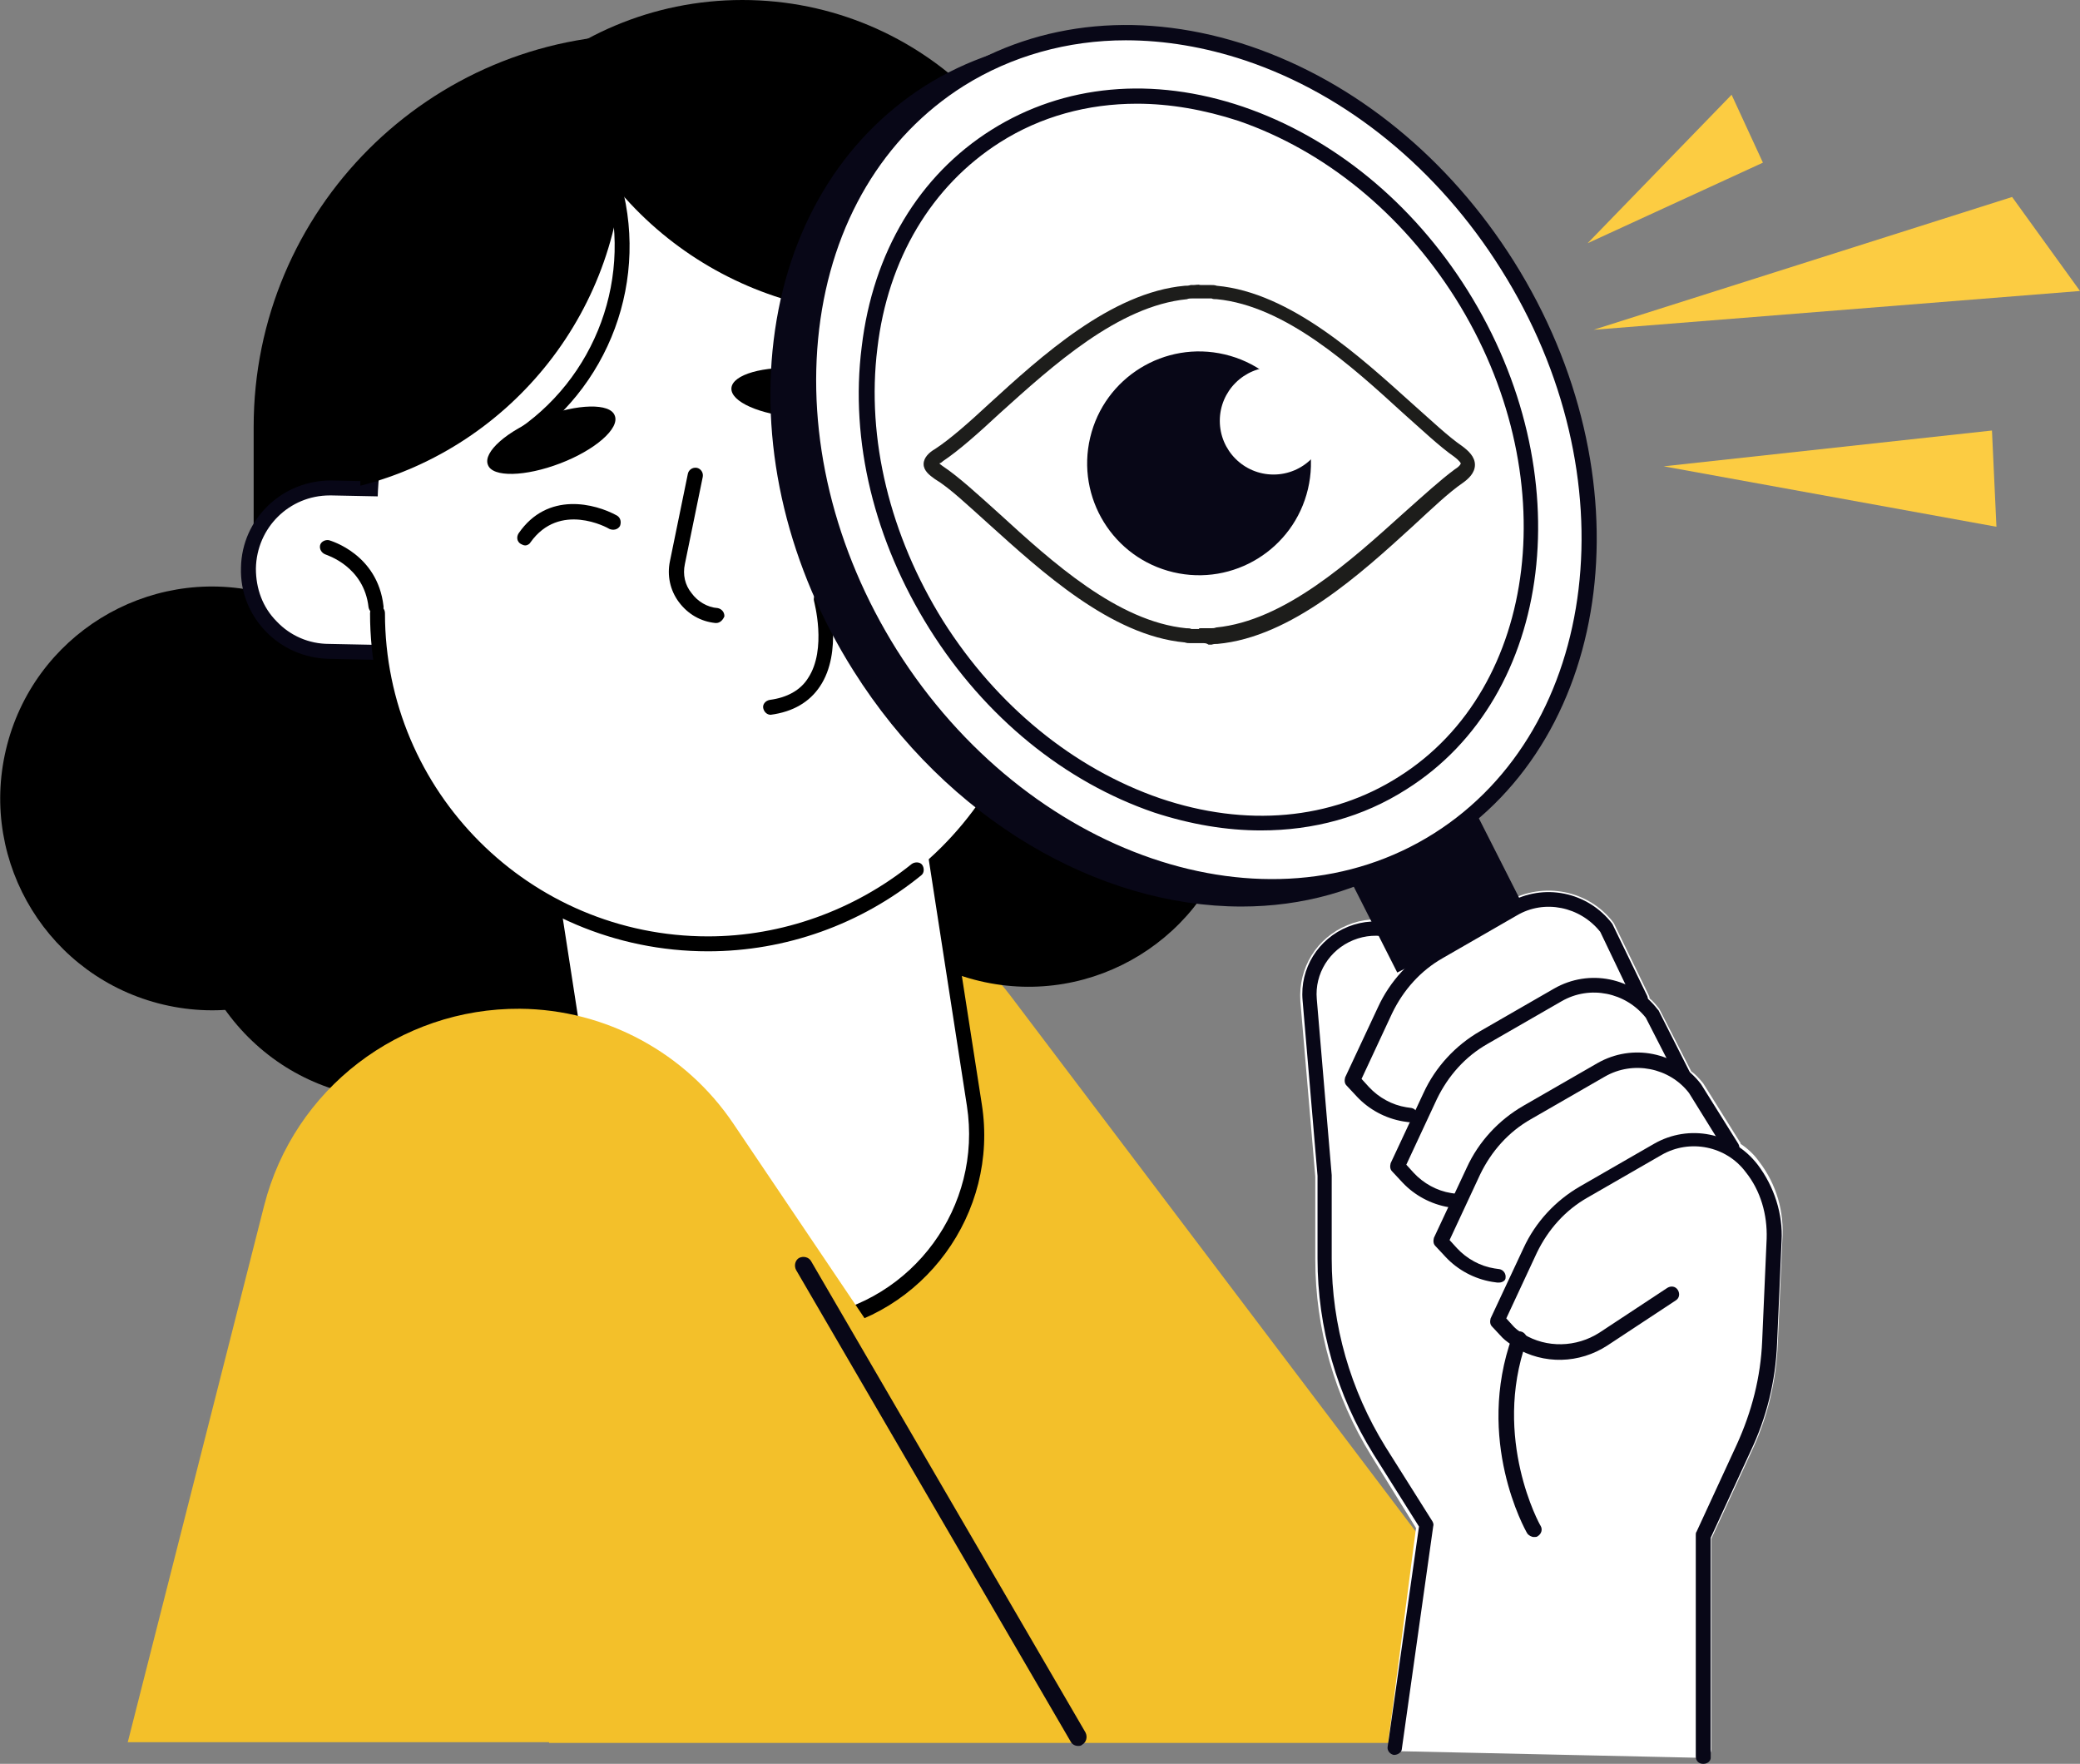 <svg xmlns="http://www.w3.org/2000/svg" xmlns:xlink="http://www.w3.org/1999/xlink" x="0px" y="0px" viewBox="0 0 278.8 236.4" style="enable-background:new 0 0 278.8 236.4;" xml:space="preserve"><rect x="0" y="0" width="278.8" height="236.4" fill="#808080" stroke="none"/><style type="text/css">	.st0{display:none;}	.st1{display:inline;}	.st2{fill:#F6F3E4;}	.st3{fill:#7CA0FC;}	.st4{fill:#1D1D1B;}	.st5{fill:#FFFFFF;}	.st6{fill:#080717;}	.st7{fill:#FFCF4B;}	.st8{fill:#FF9700;}	.st9{fill:#587BE1;}	.st10{fill:#FCCC42;}	.st11{fill:#FFBF0D;}	.st12{fill:#F3AA06;}	.st13{fill:#FECE40;}	.st14{fill:#10101A;}	.st15{fill:#23285C;}	.st16{fill:#282D33;}	.st17{fill:#FF7BAC;}	.st18{fill:#F3C02A;}	.st19{fill:#1F4142;}	.st20{fill:#FFCD00;}	.st21{fill:#FFA813;}	.st22{fill:#FFAB01;}	.st23{fill:#FFC910;}	.st24{fill:#B0C8F2;}</style><g id="Layer_4" class="st0">	<g class="st1">		<rect x="-20.3" y="0.1" class="st2" width="302.9" height="234.1"></rect>	</g></g><g id="Layer_2">	<g>		<path class="st18" d="M60.7,140.4l39.8-16.5c12.4-5.1,26.8-1.2,34.9,9.5l75.8,100.2H73.6L60.7,140.4z"></path>		<circle cx="157.5" cy="82.2" r="28.4"></circle>		<ellipse transform="matrix(0.23 -0.973 0.973 0.23 -82.215 110.031)" cx="28.4" cy="107" rx="28.4" ry="28.4"></ellipse>		<path d="M86.6,126.5L86.6,126.5c-29,0-52.6-23.5-52.6-52.6V57.2c0-29,23.5-52.6,52.6-52.6h0c29,0,52.6,23.5,52.6,52.6v16.7   C139.2,103,115.6,126.5,86.6,126.5z"></path>		<path d="M99.5,96.7L99.5,96.7c-24.2,0-43.9-19.6-43.9-43.9v-9C55.6,19.6,75.3,0,99.5,0h0c24.2,0,43.9,19.6,43.9,43.9v9   C143.3,77.1,123.7,96.7,99.5,96.7z"></path>		<g>			<path class="st5" d="M135.6,66.5l9.5-2.8c5.8-1.7,9.1-7.8,7.4-13.6v0c-1.7-5.8-7.8-9.1-13.6-7.4l-9.5,2.8    c-5.8,1.7-9.1,7.8-7.4,13.6l0,0C123.7,64.9,129.8,68.2,135.6,66.5z"></path>			<path class="st6" d="M132.4,67.9c-2,0-3.9-0.5-5.7-1.4c-2.8-1.5-4.9-4-5.8-7.1c-0.9-3.1-0.6-6.3,0.9-9.1c1.5-2.8,4-4.9,7.1-5.8    l9.5-2.8c3.1-0.9,6.3-0.6,9.1,0.9c2.8,1.5,4.9,4,5.8,7.1c1.9,6.3-1.7,13-8,14.9l-9.5,2.8l0,0C134.7,67.8,133.6,67.9,132.4,67.9z     M135.6,66.5L135.6,66.5L135.6,66.5z M142,43.2c-1,0-1.9,0.1-2.8,0.4l-9.5,2.8c-2.5,0.8-4.6,2.5-5.9,4.8c-1.3,2.3-1.5,5-0.8,7.6    c0.8,2.5,2.5,4.6,4.8,5.9c2.3,1.3,5,1.5,7.6,0.8l9.5-2.8c2.5-0.8,4.6-2.5,5.9-4.8c1.3-2.3,1.5-5,0.8-7.6    c-0.8-2.5-2.5-4.6-4.8-5.9C145.2,43.6,143.6,43.2,142,43.2z"></path>		</g>		<g>			<path class="st5" d="M53.9,87.5L44,87.3c-6-0.1-10.9-5.1-10.7-11.1l0,0c0.1-6,5.1-10.9,11.1-10.7l9.9,0.2    c6,0.1,10.9,5.1,10.7,11.1v0C64.9,82.8,59.9,87.6,53.9,87.5z"></path>			<path class="st6" d="M54.1,88.5c-0.1,0-0.1,0-0.2,0l-9.9-0.2c-3.2-0.1-6.2-1.4-8.4-3.7c-2.2-2.3-3.4-5.3-3.3-8.5    c0.1-6.6,5.6-11.8,12.2-11.7l9.9,0.2c6.6,0.1,11.8,5.6,11.7,12.2c-0.1,3.2-1.4,6.2-3.7,8.4C60.1,87.3,57.2,88.5,54.1,88.5z     M44.2,66.4c-5.4,0-9.8,4.3-9.9,9.8c0,2.7,0.9,5.2,2.8,7.1c1.8,1.9,4.3,3,7,3l9.9,0.2l0,0c2.7,0.1,5.2-0.9,7.1-2.8    c1.9-1.8,3-4.3,3-7c0.1-5.5-4.3-10-9.8-10.1l-9.9-0.2C44.3,66.4,44.2,66.4,44.2,66.4z"></path>		</g>		<ellipse transform="matrix(0.707 -0.707 0.707 0.707 -68.459 72.617)" cx="53.4" cy="118.9" rx="28.4" ry="28.4"></ellipse>		<ellipse transform="matrix(0.23 -0.973 0.973 0.23 5.141 214.155)" cx="137.9" cy="103.8" rx="28.4" ry="28.4"></ellipse>		<g>			<path class="st5" d="M109,177.6L109,177.6c-14.1,2.2-27.3-7.5-29.5-21.6l-9.8-63l51.1-7.9l9.8,63    C132.8,162.2,123.1,175.4,109,177.6z"></path>			<path d="M105,178.9c-5.7,0-11.1-1.8-15.8-5.2c-5.8-4.2-9.6-10.5-10.7-17.5l-9.8-63c0-0.3,0-0.5,0.2-0.7c0.2-0.2,0.4-0.4,0.7-0.4    l51.1-7.9c0.5-0.1,1.1,0.3,1.1,0.8l9.8,63c2.3,14.6-7.8,28.4-22.4,30.6C107.8,178.8,106.4,178.9,105,178.9z M70.9,93.8l9.6,62    c1,6.6,4.5,12.3,9.9,16.2c5.4,3.9,11.9,5.5,18.5,4.5c13.5-2.1,22.8-14.8,20.7-28.3l-9.6-62L70.9,93.8z"></path>		</g>		<path class="st5" d="M94.9,126.5L94.9,126.5c-24.5,0-44.3-19.8-44.3-44.3V68.1c0-24.5,19.8-44.3,44.3-44.3h0   c24.5,0,44.3,19.8,44.3,44.3v14.1C139.2,106.7,119.3,126.5,94.9,126.5z"></path>		<path d="M48.3,65.1L48.3,65.1c20.3-5.2,35.3-23.7,35.3-45.7v-0.1C63.3,24.6,48.3,43.1,48.3,65.1z"></path>		<g>			<path d="M68.9,60.1c-0.1,0-0.2,0-0.3-0.1c-0.3-0.1-0.5-0.3-0.6-0.6c-0.2-0.5,0.1-1.1,0.6-1.3C79.9,50.9,85.1,36.9,81,24l0.9-0.3    l1-0.3c4.4,13.9-1.2,28.9-13.5,36.6C69.3,60.1,69.1,60.1,68.9,60.1z"></path>		</g>		<path d="M132.2,40.2L132.2,40.2c-20.1,6-42.5-2.1-53.8-21l0-0.1C98.5,13.2,120.8,21.3,132.2,40.2z"></path>		<g>			<path d="M94.9,127.5c-25,0-45.3-20.3-45.3-45.3c0-0.6,0.4-1,1-1c0.6,0,1,0.4,1,1c0,23.9,19.4,43.3,43.3,43.3    c9.9,0,19.6-3.5,27.3-9.7c0.4-0.3,1.1-0.3,1.4,0.1c0.3,0.4,0.3,1.1-0.1,1.4C115.4,123.9,105.3,127.5,94.9,127.5z"></path>		</g>		<g>			<path d="M138.1,58.7c-0.5,0-0.9-0.3-1-0.8c-1.1-6.8,4.4-10.3,4.6-10.4c0.5-0.3,1.1-0.1,1.4,0.3c0.3,0.5,0.1,1.1-0.3,1.4    c-0.2,0.1-4.6,2.9-3.7,8.4c0.1,0.5-0.3,1.1-0.8,1.2C138.2,58.7,138.2,58.7,138.1,58.7z"></path>		</g>		<g>			<path d="M50.4,82.3c-0.5,0-0.9-0.4-1-0.9c-0.6-5.5-5.6-7-5.8-7.1c-0.5-0.2-0.8-0.7-0.7-1.2c0.1-0.5,0.7-0.8,1.2-0.7    c0.3,0.1,6.5,1.9,7.3,8.8c0.1,0.5-0.3,1-0.9,1.1C50.5,82.3,50.5,82.3,50.4,82.3z"></path>		</g>		<path d="M82.4,55.7c0.7,1.7-2.6,4.6-7.3,6.4c-4.7,1.8-9.1,1.9-9.7,0.2c-0.7-1.7,2.6-4.6,7.3-6.4C77.4,54.1,81.8,54,82.4,55.7z"></path>					<ellipse transform="matrix(6.858978e-02 -0.998 0.998 6.858978e-02 47.279 155.924)" cx="107.1" cy="52.6" rx="3.3" ry="9.1"></ellipse>		<g>			<path d="M70.4,73.1c-0.2,0-0.4-0.1-0.6-0.2c-0.5-0.3-0.6-0.9-0.3-1.4c3.9-5.7,10.3-4,13.2-2.4c0.5,0.3,0.6,0.9,0.4,1.4    c-0.3,0.5-0.9,0.6-1.4,0.4c-0.3-0.2-6.7-3.7-10.6,1.8C71,72.9,70.7,73.1,70.4,73.1z"></path>		</g>		<path d="M104.8,65c0.5,2.4,2.2,4.1,3.8,3.8c1.5-0.3,2.4-2.6,1.8-5c-0.5-2.4-2.2-4.1-3.8-3.8C105.1,60.3,104.2,62.6,104.8,65z"></path>		<g>			<path d="M96,83.5c0,0-0.1,0-0.1,0c-2-0.2-3.7-1.2-4.9-2.8c-1.2-1.6-1.6-3.6-1.2-5.5l2.4-11.7c0.1-0.5,0.6-0.9,1.2-0.8    c0.5,0.1,0.9,0.6,0.8,1.2l-2.4,11.7c-0.3,1.4,0,2.8,0.9,3.9c0.8,1.1,2.1,1.9,3.5,2c0.5,0.1,0.9,0.5,0.9,1.1    C96.9,83.1,96.5,83.5,96,83.5z"></path>		</g>		<g>			<path d="M103.3,95.8c-0.5,0-0.9-0.4-1-0.9c-0.1-0.5,0.3-1,0.9-1.1c2.3-0.3,4.1-1.3,5.1-2.9c2.6-3.9,0.8-10.3,0.8-10.4    c-0.1-0.5,0.2-1.1,0.7-1.2c0.5-0.1,1.1,0.2,1.2,0.7c0.1,0.3,2,7.4-1.1,12c-1.4,2.1-3.6,3.4-6.6,3.8    C103.3,95.8,103.3,95.8,103.3,95.8z"></path>		</g>		<polygon class="st10" points="213.6,44.2 269.7,26.4 278.8,39   "></polygon>		<polygon class="st10" points="223,62.5 267,57.7 267.6,70.6   "></polygon>		<polygon class="st10" points="212.8,32.6 232.1,12.7 236.3,21.8   "></polygon>		<path class="st5" d="M235.8,155.7c-0.7-1-1.6-1.8-2.5-2.4c0,0,0-0.1,0-0.1l-5-8c-0.5-0.6-1-1.2-1.6-1.6l-4.2-8.2   c0-0.1-0.1-0.1-0.1-0.2c-0.4-0.5-0.8-1-1.3-1.4c0-0.1,0-0.2-0.1-0.4l-4.6-9.5c0-0.1-0.1-0.1-0.1-0.2c-3.3-4.4-9.4-5.6-14.2-2.9   l-9.9,5.7c-0.1,0.1-0.2,0.1-0.3,0.2c-2.8-3.2-7.3-4.4-11.3-2.7c-4.1,1.7-6.6,5.7-6.3,10.2l2,23.5v11.1c0,9.3,2.6,18.4,7.5,26.3   l6,9.7l-3.7,28.5c0,0.3,0.1,0.7,0.3,1c0.2,0.3,0.5,0.4,0.9,0.4l40.9,0.9c0,0,0,0,0,0c0.3,0,0.6-0.1,0.8-0.3   c0.2-0.2,0.4-0.5,0.4-0.9l0-28.2l5.3-11.5c2.2-4.6,3.4-9.6,3.6-14.7l0.6-13.7C239.2,162.4,238.1,158.7,235.8,155.7z"></path>		<g>			<path class="st6" d="M189,150.4c-0.1,0-0.1,0-0.2,0l-0.7-0.1c-2.4-0.4-4.6-1.6-6.2-3.3l-1.4-1.5c-0.3-0.3-0.3-0.7-0.2-1.1    l4.4-9.4c1.6-3.5,4.3-6.4,7.6-8.3l9.9-5.7c4.7-2.7,10.6-1.5,13.9,2.8c0,0.1,0.1,0.1,0.1,0.2l4.6,9.5c0.2,0.5,0,1.1-0.5,1.3    c-0.5,0.2-1.1,0-1.3-0.5l-4.5-9.4c-2.7-3.4-7.5-4.4-11.2-2.2l-9.9,5.7c-3,1.7-5.3,4.3-6.8,7.4l-4.1,8.8l1,1.1    c1.3,1.4,3.1,2.4,5,2.7l0.7,0.1c0.5,0.1,0.9,0.6,0.8,1.2C189.9,150.1,189.5,150.4,189,150.4z"></path>		</g>		<g>			<path class="st6" d="M195.1,161.9c-0.1,0-0.1,0-0.2,0l-0.7-0.1c-2.4-0.4-4.6-1.6-6.2-3.3l-1.4-1.5c-0.3-0.3-0.3-0.7-0.2-1.1    l4.4-9.4c1.6-3.5,4.3-6.4,7.6-8.3l9.9-5.7c4.7-2.7,10.6-1.5,13.9,2.8c0,0,0.1,0.1,0.1,0.1l4.2,8.3c0.3,0.5,0.1,1.1-0.4,1.3    c-0.5,0.3-1.1,0.1-1.3-0.4l-4.2-8.2c-2.7-3.4-7.5-4.4-11.3-2.2l-9.9,5.7c-3,1.7-5.3,4.3-6.8,7.4l-4.1,8.8l1,1.1    c1.3,1.4,3.1,2.4,5,2.7l0.7,0.1c0.5,0.1,0.9,0.6,0.8,1.2C196,161.5,195.5,161.9,195.1,161.9z"></path>		</g>		<g>			<path class="st6" d="M200.9,171.9c-0.1,0-0.1,0-0.2,0l-0.7-0.1c-2.4-0.4-4.6-1.6-6.2-3.3l-1.4-1.5c-0.3-0.3-0.3-0.7-0.2-1.1    l4.4-9.4c1.6-3.5,4.3-6.4,7.6-8.3l9.9-5.7c4.7-2.7,10.6-1.5,13.9,2.8l5,8c0.3,0.5,0.1,1.1-0.3,1.4c-0.5,0.3-1.1,0.1-1.4-0.3    l-4.9-7.9c-2.6-3.4-7.5-4.4-11.3-2.2l-9.9,5.7c-3,1.7-5.3,4.3-6.8,7.4l-4.1,8.8l1,1.1c1.3,1.4,3.1,2.4,5,2.7l0.7,0.1    c0.5,0.1,0.9,0.6,0.8,1.2C201.8,171.6,201.4,171.9,200.9,171.9z"></path>		</g>		<g>			<path class="st6" d="M228.3,236.4c-0.6,0-1-0.4-1-1v-29.7c0-0.1,0-0.3,0.1-0.4l5.4-11.7c2-4.4,3.2-9,3.4-13.9l0.6-13.7    c0.1-3.2-0.8-6.4-2.8-8.9c-2.6-3.5-7.5-4.5-11.3-2.3l-9.9,5.7c-3,1.7-5.3,4.3-6.8,7.4l-4.1,8.8l1,1.1c0.2,0.2,0.5,0.5,1.3,1    c3.1,1.9,7.1,1.8,10.2-0.2l9.1-6c0.5-0.3,1.1-0.2,1.4,0.3c0.3,0.5,0.2,1.1-0.3,1.4l-9.1,6c-3.8,2.5-8.6,2.6-12.4,0.3    c-0.7-0.5-1.3-0.9-1.7-1.3l-1.4-1.5c-0.3-0.3-0.3-0.7-0.2-1.1l4.4-9.4c1.6-3.5,4.3-6.4,7.6-8.3l9.9-5.7    c4.7-2.7,10.6-1.5,13.9,2.8c2.2,2.9,3.4,6.6,3.2,10.2l-0.6,13.7c-0.2,5.1-1.4,10-3.6,14.6l-5.3,11.5v29.5    C229.3,236,228.9,236.4,228.3,236.4z"></path>		</g>		<g>			<path class="st6" d="M205.6,206c-0.3,0-0.7-0.2-0.9-0.5c-0.3-0.5-7-12.5-2-26.4c0.2-0.5,0.8-0.8,1.3-0.6c0.5,0.2,0.8,0.8,0.6,1.3    c-4.6,13,1.8,24.6,1.9,24.7c0.3,0.5,0.1,1.1-0.4,1.4C206,206,205.8,206,205.6,206z"></path>		</g>					<rect x="182.8" y="111.7" transform="matrix(0.892 -0.452 0.452 0.892 -33.13 99.775)" class="st6" width="19.1" height="15.2"></rect>		<g>							<ellipse transform="matrix(0.846 -0.533 0.533 0.846 -9.644 93.148)" class="st6" cx="156.6" cy="63.3" rx="48.9" ry="60.2"></ellipse>			<path class="st6" d="M166.4,121.5c-19.1,0-39.4-11.6-52-31.6c-8.7-13.8-12.5-29.5-10.7-44.3c1.8-14.8,9-26.9,20.3-34.1    c11.3-7.1,25.3-8.4,39.5-3.6c14.1,4.8,26.6,15,35.3,28.8c18,28.6,13.7,63.7-9.6,78.3C182.3,119.4,174.5,121.5,166.4,121.5z     M146.8,7.1c-7.8,0-15.3,2.1-21.7,6.1c-10.8,6.8-17.7,18.4-19.4,32.6c-1.7,14.3,2,29.6,10.4,43c17.4,27.6,49.7,38.7,72,24.6    c22.3-14.1,26.4-48,9-75.6c-8.4-13.4-20.6-23.4-34.3-28C157.4,8,152,7.1,146.8,7.1z"></path>		</g>		<g>							<ellipse transform="matrix(0.846 -0.533 0.533 0.846 -8.123 95.082)" class="st5" cx="160.7" cy="61.6" rx="48.9" ry="60.2"></ellipse>			<path class="st6" d="M170.5,119.8c-19.1,0-39.4-11.6-52-31.6c-8.7-13.8-12.5-29.5-10.7-44.3c1.8-14.8,9-26.9,20.3-34.1    c11.3-7.1,25.3-8.4,39.5-3.6c14.1,4.8,26.6,15,35.3,28.8c18,28.6,13.7,63.7-9.6,78.3C186.4,117.8,178.6,119.8,170.5,119.8z     M150.9,5.4c-7.8,0-15.3,2.1-21.7,6.1c-10.8,6.8-17.7,18.4-19.4,32.6c-1.7,14.3,2,29.6,10.4,43c17.4,27.6,49.7,38.7,72,24.6    c22.3-14.1,26.4-48,9-75.6c-8.4-13.4-20.6-23.4-34.3-28C161.5,6.3,156.1,5.4,150.9,5.4z"></path>		</g>		<g>							<ellipse transform="matrix(0.846 -0.533 0.533 0.846 -8.123 95.083)" class="st5" cx="160.7" cy="61.6" rx="41.6" ry="51.2"></ellipse>			<path class="st6" d="M169,111.3c-4.6,0-9.4-0.8-14.3-2.4c-12-4.1-22.7-12.8-30.1-24.6c-7.4-11.8-10.7-25.2-9.1-37.8    c1.5-12.7,7.7-23,17.4-29.1c9.7-6.1,21.6-7.2,33.7-3.1c12,4.1,22.7,12.8,30.1,24.6l0,0c15.3,24.4,11.7,54.4-8.2,66.9    C182.7,109.5,176.1,111.3,169,111.3z M152.4,13.9c-6.6,0-12.9,1.7-18.4,5.2c-9.1,5.8-15,15.6-16.4,27.6    c-1.5,12.1,1.7,25.1,8.8,36.5c7.2,11.4,17.5,19.8,29.1,23.8c11.5,3.9,22.9,2.9,32-2.9c18.9-11.9,22.3-40.7,7.6-64.1l0,0    c-7.2-11.4-17.5-19.8-29.1-23.8C161.4,14.7,156.8,13.9,152.4,13.9z"></path>		</g>		<g>			<path class="st6" d="M186.9,235.2c0,0-0.1,0-0.1,0c-0.5-0.1-0.9-0.6-0.8-1.1l4.2-29.5l-6.1-9.7c-4.9-7.9-7.5-16.9-7.5-26.2v-11.1    l-2-23.5c-0.4-4.3,2.1-8.3,6.1-9.9c4-1.6,8.6-0.4,11.3,2.9l0.1,0.1c0.3,0.4,0.3,1.1-0.2,1.4c-0.4,0.3-1.1,0.3-1.4-0.2l-0.1-0.1    c-2.2-2.7-5.8-3.6-9-2.3c-3.2,1.3-5.2,4.5-4.9,7.9l2,23.6l0,11.2c0,8.9,2.5,17.6,7.2,25.2l6.3,10c0.1,0.2,0.2,0.4,0.1,0.7    l-4.2,29.8C187.9,234.8,187.4,235.2,186.9,235.2z"></path>		</g>		<g>			<g>				<path class="st4" d="M161.3,86.2c-0.1,0-0.2,0-0.3,0l-0.1,0l-0.1,0c-0.3,0-0.6,0-0.9,0c-0.1,0-0.2,0-0.3,0c-0.3,0-0.5,0-0.8-0.1     c-9.9-0.9-19.3-9.6-26.2-15.8c-2.9-2.6-5.3-4.9-7.3-6.1c-0.7-0.5-1.5-1.1-1.5-2c0-0.9,0.8-1.6,1.5-2c2-1.3,4.5-3.5,7.3-6.1     c6.9-6.3,16.3-14.9,26.2-15.8c0.3,0,0.5,0,0.8-0.1c0.1,0,0.2,0,0.4,0c0.3,0,0.6-0.1,0.9,0l0.1,0l0.1,0c0.3,0,0.6,0,0.9,0     c0.1,0,0.2,0,0.3,0c0.3,0,0.5,0,0.8,0.1c9.9,0.9,19.3,9.6,26.2,15.8c2.6,2.3,4.8,4.4,6.7,5.7c0.8,0.6,1.7,1.4,1.7,2.5     c0,1.1-0.9,1.9-1.6,2.4c-1.9,1.3-4.1,3.4-6.7,5.8c-6.9,6.3-16.3,14.9-26.2,15.8c-0.3,0-0.5,0-0.8,0.1c-0.1,0-0.2,0-0.4,0     C161.7,86.2,161.5,86.2,161.3,86.2z M160.9,84.2c0.1,0,0.2,0,0.3,0c0.2,0,0.4,0,0.6,0c0.2,0,0.3,0,0.5,0c0.2,0,0.5,0,0.7-0.1     c9.2-0.9,18-8.9,25.1-15.3c2.7-2.4,5-4.5,6.9-5.9c0.8-0.5,0.8-0.8,0.8-0.8l0,0c0,0-0.1-0.3-0.9-0.9l0,0c-2-1.4-4.2-3.5-6.8-5.8     c-7-6.4-15.8-14.4-25-15.3c-0.3,0-0.5,0-0.7-0.1c-0.1,0-0.3,0-0.4,0c-0.2,0-0.4,0-0.6,0c-0.1,0-0.2,0-0.2,0c-0.1,0-0.2,0-0.3,0     c-0.2,0-0.4,0-0.6,0c-0.2,0-0.3,0-0.5,0c-0.2,0-0.5,0-0.7,0.1c-9.2,0.9-18,8.9-25.1,15.3c-2.9,2.7-5.5,5-7.6,6.4     c-0.2,0.2-0.4,0.3-0.5,0.3c0.1,0.1,0.2,0.2,0.5,0.4c2.1,1.4,4.6,3.7,7.6,6.4c7,6.4,15.8,14.4,25,15.3c0.3,0,0.5,0,0.7,0.1     c0.1,0,0.3,0,0.4,0c0.2,0,0.4,0,0.6,0C160.7,84.2,160.8,84.2,160.9,84.2z"></path>			</g>			<ellipse transform="matrix(0.23 -0.973 0.973 0.23 63.335 204.177)" class="st6" cx="160.7" cy="62.1" rx="15" ry="15"></ellipse>			<circle class="st5" cx="170.7" cy="56.4" r="7.2"></circle>		</g>		<path class="st18" d="M17.1,233.6l18.3-72c4-15.7,18.2-26.5,34.3-26.4h0c11.5,0.1,22.2,5.9,28.6,15.4l55.9,82.9H17.1z"></path>		<g>			<path class="st6" d="M144.5,234c-0.4,0-0.8-0.2-1-0.6l-36.8-63.2c-0.3-0.6-0.1-1.3,0.4-1.6c0.6-0.3,1.3-0.1,1.6,0.4l36.8,63.2    c0.3,0.6,0.1,1.3-0.4,1.6C144.9,234,144.7,234,144.5,234z"></path>		</g>	</g></g></svg>